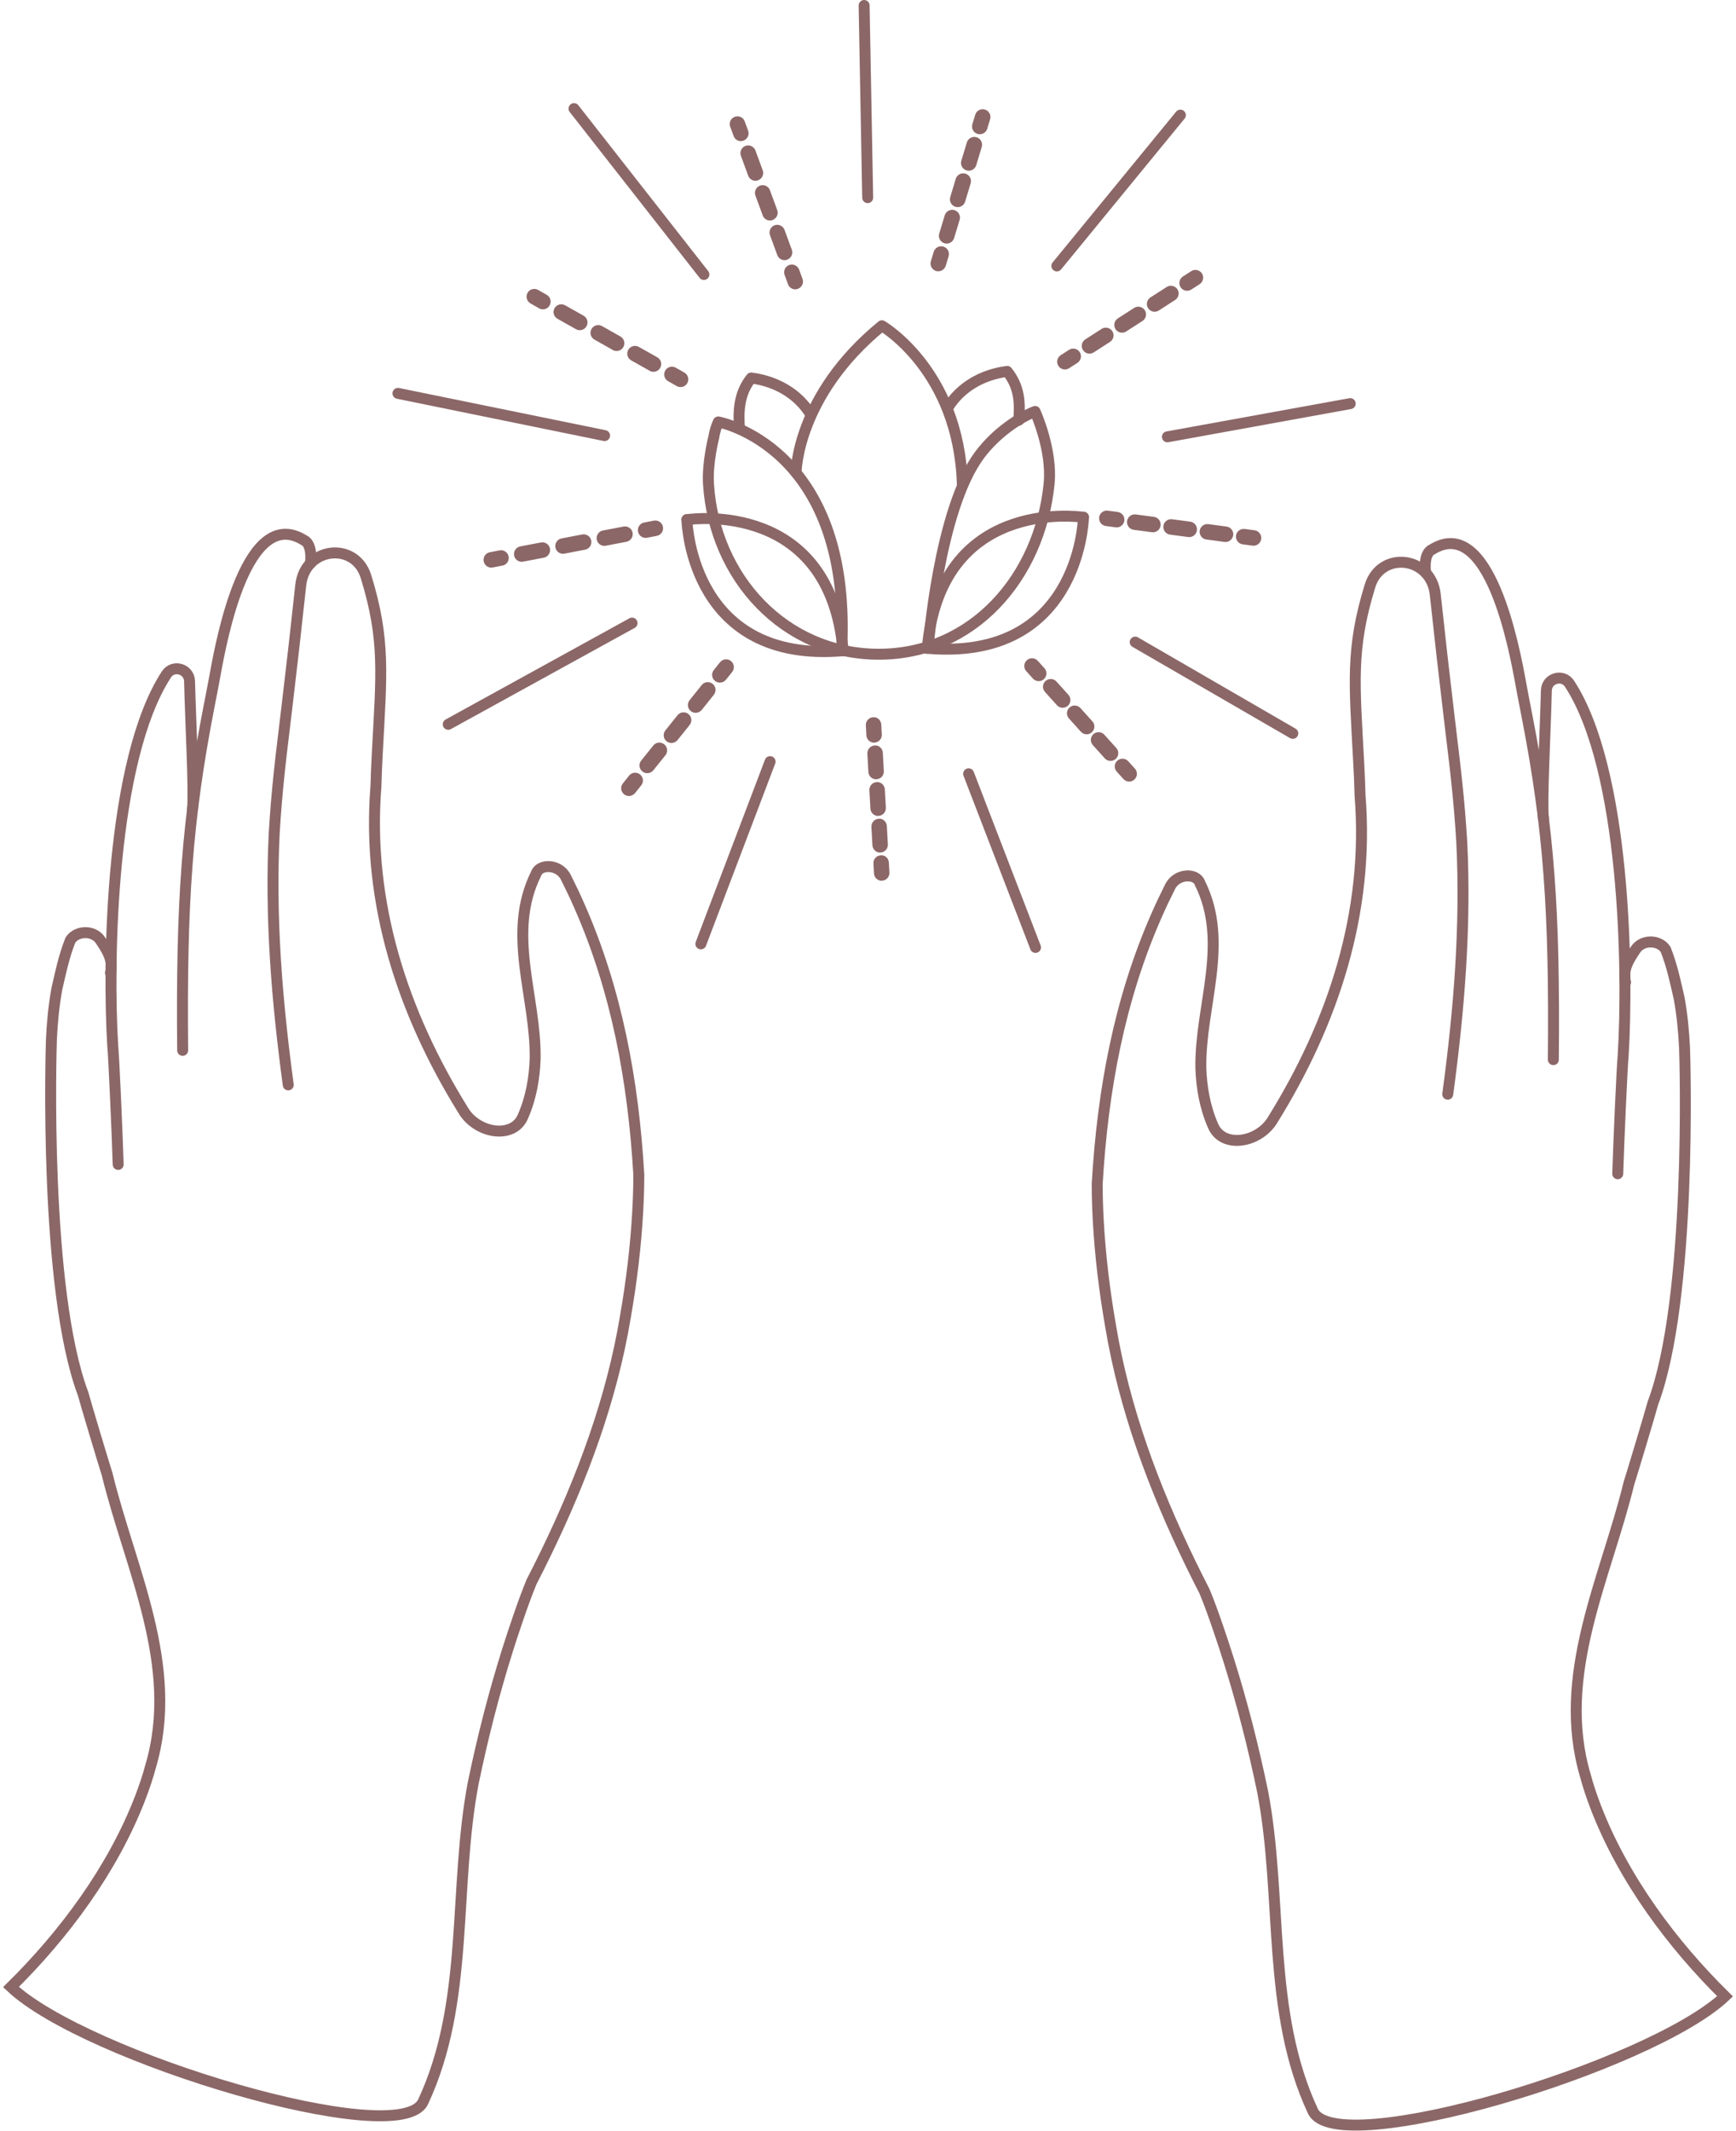 <?xml version="1.0" encoding="UTF-8"?> <svg xmlns="http://www.w3.org/2000/svg" width="317" height="389" viewBox="0 0 317 389" fill="none"> <path d="M33.354 191.744C33.099 164.768 34.133 149.764 38.143 129.122C38.539 127.124 38.922 125.14 39.29 123.143C40.452 116.71 45.042 92.072 55.527 98.632C55.527 98.632 57.085 99.1 56.689 102.854" stroke="#8C6767" stroke-width="2" stroke-miterlimit="10" stroke-linecap="round"></path> <path d="M52.636 198.049C50.54 182.577 49.321 167.389 50.072 152.088C50.185 150.246 50.313 148.404 50.469 146.548C50.781 142.85 51.177 139.152 51.63 135.44C51.886 133.372 52.127 131.332 52.367 129.291C53.572 119.09 53.812 117.008 54.917 106.821C55.683 99.808 64.835 98.788 66.833 105.263C70.403 116.852 69.652 123.143 68.901 137.438C68.788 139.478 68.703 141.518 68.646 143.559C66.932 164.952 73.605 185 84.543 202.625C85.761 204.75 88.042 206.125 90.238 206.422C92.434 206.72 94.574 205.969 95.481 203.844C96.246 202.101 96.77 200.344 97.124 198.573C97.478 196.802 97.662 195.031 97.719 193.26C97.903 181.968 92.434 170.421 97.903 159.484C98.513 157.656 102.154 157.656 103.372 160.249C104.222 161.935 105.03 163.635 105.781 165.349C112.581 180.764 115.642 197.241 116.648 214.427C116.648 216.609 116.577 218.777 116.463 220.959C116.109 227.476 115.316 233.993 114.197 240.397C113.885 242.267 113.531 244.123 113.134 245.979C109.96 260.813 104.095 275.109 97.039 288.823C96.147 291.005 95.367 293.173 94.616 295.369C91.896 303.232 89.629 311.251 87.759 319.341C87.291 321.367 86.852 323.393 86.427 325.419C82.729 344.801 85.775 365.458 77.26 383.693C73.01 392.803 15.616 375.574 2 362.738C11.592 353.288 20.546 341.373 25.632 328.14C26.355 326.241 27.007 324.328 27.517 322.402C32.915 304.097 23.79 286.472 19.554 269.087C19.058 267.571 15.672 256.308 15.176 254.452C8.007 235.424 9.311 191.645 9.396 189.619C9.467 188.103 9.58 186.587 9.736 185.085C9.892 183.583 10.104 182.067 10.373 180.566C11.039 177.689 11.648 174.657 12.853 171.626C14.071 169.798 17.103 169.798 18.322 171.626C19.54 173.453 20.759 175.267 20.163 177.619" stroke="#8C6767" stroke-width="2" stroke-miterlimit="10" stroke-linecap="round"></path> <path d="M35.153 147.71C35.493 144.551 34.799 132.083 34.615 124.361C34.558 122.094 31.611 121.23 30.379 123.129C20.192 138.784 19.639 175.593 20.589 190.965C20.787 192.821 21.41 206.947 21.58 212.571" stroke="#8C6767" stroke-width="2" stroke-miterlimit="10" stroke-linecap="round"></path> <path d="M176.876 141.263L189.089 172.957" stroke="#8C6767" stroke-width="2" stroke-miterlimit="10" stroke-linecap="round"></path> <path d="M140.62 139.039L127.982 172.306" stroke="#8C6767" stroke-width="2" stroke-miterlimit="10" stroke-linecap="round"></path> <path d="M158.443 36.08L157.792 1" stroke="#8C6767" stroke-width="2" stroke-miterlimit="10" stroke-linecap="round"></path> <path d="M192.985 48.548L215.54 21.019" stroke="#8C6767" stroke-width="2" stroke-miterlimit="10" stroke-linecap="round"></path> <path d="M213.174 79.746L246.554 73.682" stroke="#8C6767" stroke-width="2" stroke-miterlimit="10" stroke-linecap="round"></path> <path d="M207.294 117.22L236.07 133.882" stroke="#8C6767" stroke-width="2" stroke-miterlimit="10" stroke-linecap="round"></path> <path d="M115.415 113.749L81.851 132.224" stroke="#8C6767" stroke-width="2" stroke-miterlimit="10" stroke-linecap="round"></path> <path d="M110.399 79.519L72.67 71.812" stroke="#8C6767" stroke-width="2" stroke-miterlimit="10" stroke-linecap="round"></path> <path d="M128.534 50.106L104.817 19.829" stroke="#8C6767" stroke-width="2" stroke-miterlimit="10" stroke-linecap="round"></path> <path d="M171.336 49.525C171.194 49.525 171.067 49.511 170.925 49.469C170.174 49.242 169.749 48.449 169.976 47.698L170.5 45.969C170.727 45.218 171.52 44.793 172.271 45.02C173.022 45.247 173.447 46.04 173.22 46.791L172.696 48.519C172.498 49.129 171.945 49.525 171.336 49.525Z" fill="#8C6767"></path> <path d="M172.866 44.468C172.724 44.468 172.597 44.453 172.455 44.411C171.704 44.184 171.279 43.391 171.506 42.64L172.512 39.31C172.738 38.559 173.532 38.134 174.283 38.361C175.034 38.588 175.459 39.381 175.232 40.132L174.226 43.462C174.028 44.071 173.475 44.468 172.866 44.468ZM174.878 37.809C174.736 37.809 174.609 37.794 174.467 37.752C173.716 37.525 173.291 36.732 173.518 35.981L174.524 32.651C174.75 31.901 175.544 31.475 176.295 31.702C177.045 31.929 177.471 32.722 177.244 33.473L176.238 36.803C176.054 37.426 175.487 37.809 174.878 37.809ZM176.904 31.164C176.762 31.164 176.635 31.15 176.493 31.107C175.742 30.88 175.317 30.087 175.544 29.336L176.55 26.007C176.776 25.256 177.57 24.831 178.321 25.057C179.072 25.284 179.497 26.077 179.27 26.828L178.264 30.158C178.066 30.767 177.513 31.164 176.904 31.164Z" fill="#8C6767"></path> <path d="M178.916 24.505C178.774 24.505 178.647 24.491 178.505 24.448C177.754 24.221 177.329 23.428 177.556 22.677L178.08 20.948C178.307 20.198 179.1 19.773 179.851 19.999C180.602 20.226 181.027 21.019 180.8 21.77L180.276 23.499C180.092 24.108 179.525 24.505 178.916 24.505Z" fill="#8C6767"></path> <path d="M194.458 67.448C193.991 67.448 193.537 67.222 193.268 66.796C192.843 66.145 193.027 65.266 193.693 64.841L195.209 63.864C195.861 63.439 196.739 63.623 197.164 64.289C197.589 64.94 197.391 65.819 196.739 66.244L195.223 67.222C194.983 67.377 194.713 67.448 194.458 67.448Z" fill="#8C6767"></path> <path d="M198.949 64.558C198.482 64.558 198.028 64.331 197.759 63.906C197.334 63.255 197.533 62.376 198.184 61.951L201.16 60.038C201.811 59.613 202.69 59.812 203.115 60.463C203.54 61.115 203.341 61.994 202.69 62.419L199.714 64.331C199.474 64.487 199.219 64.558 198.949 64.558ZM204.886 60.733C204.418 60.733 203.965 60.506 203.696 60.081C203.271 59.429 203.469 58.551 204.121 58.126L207.096 56.213C207.748 55.788 208.626 55.986 209.051 56.638C209.476 57.29 209.278 58.168 208.626 58.593L205.651 60.506C205.424 60.662 205.155 60.733 204.886 60.733ZM210.836 56.907C210.369 56.907 209.915 56.681 209.646 56.255C209.221 55.604 209.42 54.725 210.071 54.3L213.047 52.388C213.698 51.963 214.577 52.161 215.002 52.813C215.427 53.464 215.228 54.343 214.577 54.768L211.601 56.681C211.361 56.836 211.091 56.907 210.836 56.907Z" fill="#8C6767"></path> <path d="M216.773 53.082C216.305 53.082 215.852 52.855 215.583 52.43C215.158 51.778 215.356 50.9 216.008 50.475L217.524 49.497C218.176 49.072 219.054 49.271 219.479 49.922C219.904 50.574 219.706 51.453 219.054 51.877L217.538 52.855C217.297 53.011 217.028 53.082 216.773 53.082Z" fill="#8C6767"></path> <path d="M203.909 96.28C203.852 96.28 203.781 96.28 203.724 96.266L201.925 96.025C201.146 95.926 200.607 95.203 200.707 94.438C200.806 93.659 201.514 93.121 202.293 93.22L204.093 93.461C204.872 93.56 205.41 94.282 205.311 95.047C205.212 95.77 204.603 96.28 203.909 96.28Z" fill="#8C6767"></path> <path d="M223.786 98.944C223.73 98.944 223.659 98.944 223.602 98.93L220.287 98.49C219.508 98.391 218.969 97.669 219.068 96.903C219.168 96.124 219.876 95.586 220.655 95.685L223.971 96.124C224.75 96.224 225.288 96.946 225.189 97.711C225.09 98.419 224.481 98.944 223.786 98.944ZM217.156 98.051C217.099 98.051 217.028 98.051 216.972 98.037L213.656 97.598C212.877 97.499 212.339 96.776 212.438 96.011C212.537 95.232 213.26 94.693 214.025 94.793L217.34 95.232C218.119 95.331 218.658 96.053 218.558 96.819C218.459 97.541 217.864 98.051 217.156 98.051ZM210.525 97.173C210.468 97.173 210.398 97.173 210.341 97.159L207.026 96.719C206.246 96.62 205.708 95.898 205.807 95.132C205.906 94.353 206.615 93.815 207.394 93.914L210.709 94.353C211.489 94.453 212.027 95.175 211.928 95.94C211.843 96.648 211.234 97.173 210.525 97.173Z" fill="#8C6767"></path> <path d="M228.901 99.624C228.844 99.624 228.773 99.624 228.717 99.61L226.917 99.369C226.138 99.27 225.6 98.547 225.699 97.782C225.798 97.003 226.521 96.464 227.286 96.564L229.085 96.804C229.864 96.903 230.403 97.626 230.303 98.391C230.204 99.1 229.595 99.624 228.901 99.624Z" fill="#8C6767"></path> <path d="M189.669 124.347C189.287 124.347 188.89 124.191 188.621 123.879L187.402 122.533C186.878 121.953 186.921 121.06 187.502 120.536C188.082 120.011 188.975 120.054 189.499 120.635L190.718 121.981C191.242 122.562 191.199 123.454 190.619 123.979C190.349 124.234 190.009 124.347 189.669 124.347Z" fill="#8C6767"></path> <path d="M202.789 138.912C202.406 138.912 202.009 138.756 201.74 138.444L199.558 136.021C199.034 135.44 199.077 134.548 199.658 134.024C200.239 133.499 201.131 133.542 201.655 134.123L203.837 136.545C204.361 137.126 204.319 138.019 203.738 138.543C203.469 138.784 203.129 138.912 202.789 138.912ZM198.425 134.052C198.042 134.052 197.66 133.896 197.377 133.584L195.195 131.162C194.67 130.581 194.713 129.688 195.294 129.164C195.875 128.64 196.767 128.682 197.292 129.263L199.473 131.686C199.998 132.267 199.955 133.159 199.374 133.684C199.105 133.939 198.765 134.052 198.425 134.052ZM194.047 129.206C193.665 129.206 193.282 129.051 192.999 128.739L190.817 126.316C190.293 125.735 190.335 124.843 190.916 124.318C191.497 123.794 192.389 123.837 192.914 124.418L195.095 126.84C195.62 127.421 195.577 128.314 194.996 128.838C194.727 129.079 194.387 129.206 194.047 129.206Z" fill="#8C6767"></path> <path d="M206.189 142.68C205.807 142.68 205.424 142.524 205.141 142.213L203.922 140.867C203.398 140.286 203.44 139.393 204.021 138.869C204.602 138.345 205.495 138.387 206.019 138.968L207.238 140.314C207.762 140.895 207.719 141.788 207.138 142.312C206.869 142.567 206.529 142.68 206.189 142.68Z" fill="#8C6767"></path> <path d="M159.619 135.582C158.868 135.582 158.245 135.001 158.202 134.236L158.103 132.422C158.06 131.643 158.656 130.977 159.435 130.935C160.214 130.85 160.88 131.487 160.922 132.267L161.022 134.08C161.064 134.859 160.469 135.525 159.69 135.568C159.661 135.582 159.633 135.582 159.619 135.582Z" fill="#8C6767"></path> <path d="M160.724 155.644C159.973 155.644 159.35 155.063 159.307 154.298L159.123 150.954C159.08 150.175 159.675 149.509 160.455 149.466C161.234 149.381 161.9 150.019 161.942 150.798L162.126 154.142C162.169 154.921 161.574 155.587 160.795 155.63C160.766 155.644 160.752 155.644 160.724 155.644ZM160.355 148.956C159.605 148.956 158.981 148.375 158.939 147.61L158.754 144.267C158.712 143.488 159.307 142.822 160.086 142.779C160.866 142.708 161.531 143.332 161.574 144.111L161.758 147.455C161.801 148.234 161.206 148.9 160.426 148.942C160.398 148.956 160.384 148.956 160.355 148.956ZM159.987 142.269C159.236 142.269 158.613 141.688 158.57 140.923L158.386 137.58C158.344 136.8 158.939 136.134 159.718 136.092C160.497 135.993 161.163 136.644 161.206 137.424L161.39 140.767C161.432 141.547 160.837 142.212 160.058 142.255C160.03 142.269 160.001 142.269 159.987 142.269Z" fill="#8C6767"></path> <path d="M161.007 160.787C160.256 160.787 159.633 160.206 159.591 159.441L159.491 157.628C159.449 156.848 160.044 156.182 160.823 156.14C161.602 156.041 162.268 156.692 162.311 157.472L162.41 159.285C162.453 160.064 161.857 160.73 161.078 160.773C161.05 160.787 161.036 160.787 161.007 160.787Z" fill="#8C6767"></path> <path d="M131.453 124.616C131.141 124.616 130.83 124.517 130.56 124.304C129.951 123.808 129.852 122.916 130.348 122.307L131.481 120.89C131.977 120.281 132.87 120.181 133.479 120.677C134.088 121.173 134.187 122.066 133.692 122.675L132.558 124.092C132.275 124.432 131.864 124.616 131.453 124.616Z" fill="#8C6767"></path> <path d="M118.192 141.15C117.88 141.15 117.568 141.051 117.299 140.838C116.69 140.342 116.591 139.45 117.087 138.84L119.297 136.092C119.779 135.483 120.671 135.384 121.295 135.879C121.904 136.375 122.003 137.268 121.507 137.877L119.297 140.626C119.013 140.966 118.603 141.15 118.192 141.15ZM122.612 135.639C122.3 135.639 121.989 135.539 121.72 135.327C121.11 134.831 121.011 133.953 121.507 133.329L123.717 130.566C124.213 129.957 125.092 129.858 125.715 130.354C126.324 130.85 126.423 131.728 125.927 132.352L123.717 135.114C123.434 135.454 123.023 135.639 122.612 135.639ZM127.033 130.127C126.721 130.127 126.409 130.028 126.14 129.815C125.531 129.32 125.432 128.441 125.927 127.818L128.138 125.055C128.619 124.446 129.512 124.347 130.135 124.842C130.745 125.338 130.844 126.217 130.348 126.84L128.138 129.603C127.854 129.943 127.443 130.127 127.033 130.127Z" fill="#8C6767"></path> <path d="M114.848 145.315C114.536 145.315 114.225 145.216 113.955 145.003C113.346 144.508 113.247 143.615 113.743 143.006L114.876 141.589C115.358 140.98 116.265 140.881 116.874 141.376C117.483 141.872 117.582 142.765 117.087 143.374L115.953 144.791C115.67 145.131 115.259 145.315 114.848 145.315Z" fill="#8C6767"></path> <path d="M117.895 98.193C117.229 98.193 116.634 97.725 116.506 97.045C116.35 96.28 116.86 95.529 117.625 95.388L119.396 95.048C120.161 94.892 120.912 95.402 121.054 96.167C121.21 96.932 120.7 97.683 119.935 97.825L118.164 98.165C118.079 98.193 117.98 98.193 117.895 98.193Z" fill="#8C6767"></path> <path d="M95.268 102.556C94.602 102.556 94.007 102.089 93.88 101.409C93.738 100.644 94.234 99.893 94.999 99.751L98.768 99.029C99.547 98.887 100.284 99.383 100.425 100.148C100.567 100.913 100.071 101.664 99.306 101.806L95.537 102.528C95.438 102.542 95.353 102.556 95.268 102.556ZM102.805 101.097C102.14 101.097 101.545 100.63 101.417 99.95C101.275 99.185 101.771 98.434 102.536 98.292L106.305 97.569C107.084 97.428 107.821 97.924 107.963 98.689C108.104 99.454 107.608 100.205 106.843 100.346L103.075 101.069C102.99 101.097 102.89 101.097 102.805 101.097ZM110.357 99.652C109.691 99.652 109.096 99.184 108.969 98.504C108.827 97.739 109.323 96.989 110.088 96.847L113.857 96.124C114.636 95.983 115.373 96.478 115.514 97.243C115.656 98.009 115.16 98.759 114.395 98.901L110.626 99.624C110.527 99.638 110.442 99.652 110.357 99.652Z" fill="#8C6767"></path> <path d="M89.714 103.619C89.048 103.619 88.453 103.152 88.326 102.472C88.17 101.707 88.68 100.956 89.445 100.814L91.216 100.474C91.981 100.318 92.732 100.828 92.874 101.593C93.029 102.358 92.519 103.109 91.754 103.251L89.983 103.591C89.884 103.619 89.799 103.619 89.714 103.619Z" fill="#8C6767"></path> <path d="M124.27 70.664C124.029 70.664 123.788 70.608 123.576 70.48L122.003 69.587C121.323 69.205 121.082 68.341 121.465 67.661C121.847 66.981 122.711 66.74 123.392 67.122L124.964 68.015C125.644 68.397 125.885 69.262 125.503 69.942C125.248 70.409 124.766 70.664 124.27 70.664Z" fill="#8C6767"></path> <path d="M119.325 67.873C119.084 67.873 118.844 67.816 118.631 67.689L115.259 65.79C114.579 65.408 114.338 64.544 114.721 63.864C115.103 63.184 115.968 62.943 116.648 63.325L120.02 65.224C120.7 65.606 120.94 66.47 120.558 67.15C120.303 67.618 119.821 67.873 119.325 67.873ZM112.596 64.076C112.355 64.076 112.114 64.019 111.901 63.892L108.544 61.993C107.863 61.611 107.623 60.747 108.005 60.066C108.388 59.386 109.252 59.146 109.932 59.528L113.29 61.427C113.97 61.809 114.211 62.673 113.828 63.353C113.573 63.821 113.091 64.076 112.596 64.076ZM105.866 60.279C105.625 60.279 105.384 60.222 105.172 60.095L101.8 58.196C101.119 57.814 100.879 56.95 101.261 56.27C101.644 55.589 102.508 55.349 103.188 55.731L106.56 57.63C107.24 58.012 107.481 58.876 107.098 59.556C106.843 60.01 106.362 60.279 105.866 60.279Z" fill="#8C6767"></path> <path d="M99.136 56.468C98.895 56.468 98.654 56.411 98.442 56.284L96.869 55.391C96.189 55.009 95.948 54.144 96.331 53.464C96.713 52.784 97.578 52.543 98.258 52.926L99.83 53.819C100.51 54.201 100.751 55.065 100.369 55.745C100.114 56.213 99.632 56.468 99.136 56.468Z" fill="#8C6767"></path> <path d="M145.224 52.826C144.644 52.826 144.105 52.472 143.893 51.891L143.269 50.191C143 49.454 143.383 48.647 144.105 48.378C144.842 48.108 145.649 48.491 145.919 49.214L146.542 50.914C146.811 51.65 146.429 52.458 145.706 52.727C145.55 52.798 145.38 52.826 145.224 52.826Z" fill="#8C6767"></path> <path d="M143.269 47.499C142.688 47.499 142.15 47.145 141.937 46.564L140.605 42.937C140.336 42.201 140.719 41.393 141.441 41.124C142.178 40.855 142.986 41.237 143.255 41.96L144.587 45.587C144.856 46.324 144.473 47.131 143.751 47.4C143.595 47.471 143.425 47.499 143.269 47.499ZM140.605 40.26C140.025 40.26 139.486 39.906 139.274 39.325L137.942 35.698C137.673 34.961 138.055 34.153 138.778 33.884C139.515 33.615 140.322 33.997 140.591 34.72L141.923 38.347C142.192 39.084 141.81 39.891 141.087 40.16C140.931 40.231 140.775 40.26 140.605 40.26ZM137.956 33.006C137.375 33.006 136.837 32.651 136.624 32.071L135.292 28.444C135.023 27.707 135.406 26.899 136.128 26.63C136.865 26.361 137.673 26.743 137.942 27.466L139.274 31.093C139.543 31.83 139.16 32.637 138.438 32.907C138.282 32.977 138.112 33.006 137.956 33.006Z" fill="#8C6767"></path> <path d="M135.292 25.766C134.712 25.766 134.173 25.412 133.961 24.831L133.337 23.131C133.068 22.394 133.451 21.586 134.173 21.317C134.91 21.048 135.718 21.43 135.987 22.153L136.61 23.853C136.879 24.59 136.497 25.397 135.774 25.667C135.618 25.737 135.448 25.766 135.292 25.766Z" fill="#8C6767"></path> <path d="M283.646 193.444C283.901 166.468 282.867 151.464 278.857 130.822C278.461 128.824 278.078 126.84 277.71 124.843C276.548 118.41 271.958 93.772 261.473 100.332C261.473 100.332 259.915 100.8 260.311 104.554" stroke="#8C6767" stroke-width="2" stroke-miterlimit="10" stroke-linecap="round"></path> <path d="M264.363 199.749C266.46 184.278 267.679 169.09 266.928 153.788C266.814 151.946 266.687 150.104 266.531 148.248C266.219 144.551 265.823 140.853 265.369 137.141C265.114 135.072 264.873 133.032 264.633 130.992C263.428 120.791 263.187 118.708 262.082 108.521C261.317 101.508 252.165 100.488 250.167 106.963C246.597 118.552 247.348 124.843 248.099 139.138C248.212 141.179 248.297 143.219 248.353 145.259C250.068 166.653 243.395 186.7 232.457 204.325C231.239 206.451 228.957 207.825 226.761 208.122C224.565 208.42 222.426 207.669 221.519 205.544C220.754 203.801 220.23 202.044 219.876 200.273C219.522 198.502 219.337 196.731 219.281 194.96C219.097 183.668 224.565 172.121 219.097 161.184C218.487 159.356 214.846 159.356 213.628 161.949C212.778 163.635 211.97 165.335 211.219 167.049C204.418 182.464 201.358 198.942 200.352 216.127C200.352 218.309 200.423 220.477 200.536 222.659C200.891 229.176 201.684 235.693 202.803 242.097C203.115 243.968 203.469 245.824 203.866 247.68C207.04 262.513 212.905 276.809 219.961 290.524C220.853 292.706 221.633 294.873 222.384 297.069C225.104 304.933 227.371 312.952 229.241 321.042C229.708 323.068 230.148 325.094 230.573 327.12C234.27 346.502 231.224 367.159 239.739 385.393C243.99 394.503 301.384 377.275 315 364.438C305.408 354.988 296.454 343.073 291.368 329.84C290.645 327.941 289.993 326.029 289.483 324.102C284.085 305.797 293.209 288.172 297.446 270.788C297.942 269.272 301.328 258.008 301.824 256.152C308.993 237.124 307.689 193.345 307.604 191.319C307.533 189.803 307.42 188.287 307.264 186.785C307.108 185.284 306.896 183.768 306.627 182.266C305.961 179.39 305.351 176.358 304.147 173.326C302.929 171.498 299.897 171.498 298.678 173.326C297.46 175.153 296.242 176.967 296.837 179.319" stroke="#8C6767" stroke-width="2" stroke-miterlimit="10" stroke-linecap="round"></path> <path d="M281.833 149.41C281.493 146.251 282.187 133.783 282.371 126.061C282.428 123.794 285.375 122.93 286.607 124.829C296.794 140.484 297.347 177.293 296.397 192.665C296.199 194.521 295.576 208.647 295.406 214.271" stroke="#8C6767" stroke-width="2" stroke-miterlimit="10" stroke-linecap="round"></path> <path d="M169.48 118.042C169.537 118.028 171.364 93.163 178.859 83.076C181.891 79.009 186.113 76.246 189.004 75.113C189.004 75.113 192.206 82.07 191.568 88.332C189.854 105.418 177.641 119.431 160.469 119.431C143.298 119.431 130.433 105.475 129.37 88.332C129.13 84.464 130.334 79.845 130.334 79.845C130.49 78.853 130.759 77.932 131.17 77.026C131.17 77.026 155.326 81.446 153.725 117.886" stroke="#8C6767" stroke-width="2" stroke-miterlimit="10" stroke-linecap="round" stroke-linejoin="round"></path> <path d="M145.366 86.291C145.366 86.291 145.423 72.237 161.036 59.471C161.036 59.471 175.062 67.59 175.728 88.332" stroke="#8C6767" stroke-width="2" stroke-miterlimit="10" stroke-linecap="round" stroke-linejoin="round"></path> <path d="M173.079 74.433C175.346 70.706 179.341 68.383 183.917 67.802C186.198 70.65 186.283 73.54 186.028 76.714" stroke="#8C6767" stroke-width="2" stroke-miterlimit="10" stroke-linecap="round" stroke-linejoin="round"></path> <path d="M148.016 75.637C145.749 71.911 141.753 69.588 137.177 69.007C134.896 71.854 134.797 75.156 135.038 78.315" stroke="#8C6767" stroke-width="2" stroke-miterlimit="10" stroke-linecap="round" stroke-linejoin="round"></path> <path d="M169.353 118.354C196.626 120.706 197.802 95.742 197.845 94.453L197.873 94.424C197.873 94.424 197.859 94.424 197.845 94.424C197.845 94.41 197.845 94.396 197.845 94.396L197.816 94.424C196.541 94.24 171.747 91.066 169.325 118.326L169.296 118.354C169.31 118.354 169.31 118.354 169.325 118.354C169.325 118.368 169.325 118.368 169.325 118.382L169.353 118.354Z" stroke="#8C6767" stroke-width="2" stroke-miterlimit="10" stroke-linecap="round" stroke-linejoin="round"></path> <path d="M153.924 118.793C126.65 121.145 125.474 96.181 125.432 94.891L125.404 94.863C125.404 94.863 125.418 94.863 125.432 94.863C125.432 94.849 125.432 94.835 125.432 94.835L125.46 94.863C126.735 94.679 151.529 91.505 153.952 118.765L153.98 118.793C153.966 118.793 153.966 118.793 153.952 118.793C153.952 118.807 153.952 118.807 153.952 118.821L153.924 118.793Z" stroke="#8C6767" stroke-width="2" stroke-miterlimit="10" stroke-linecap="round" stroke-linejoin="round"></path> </svg> 